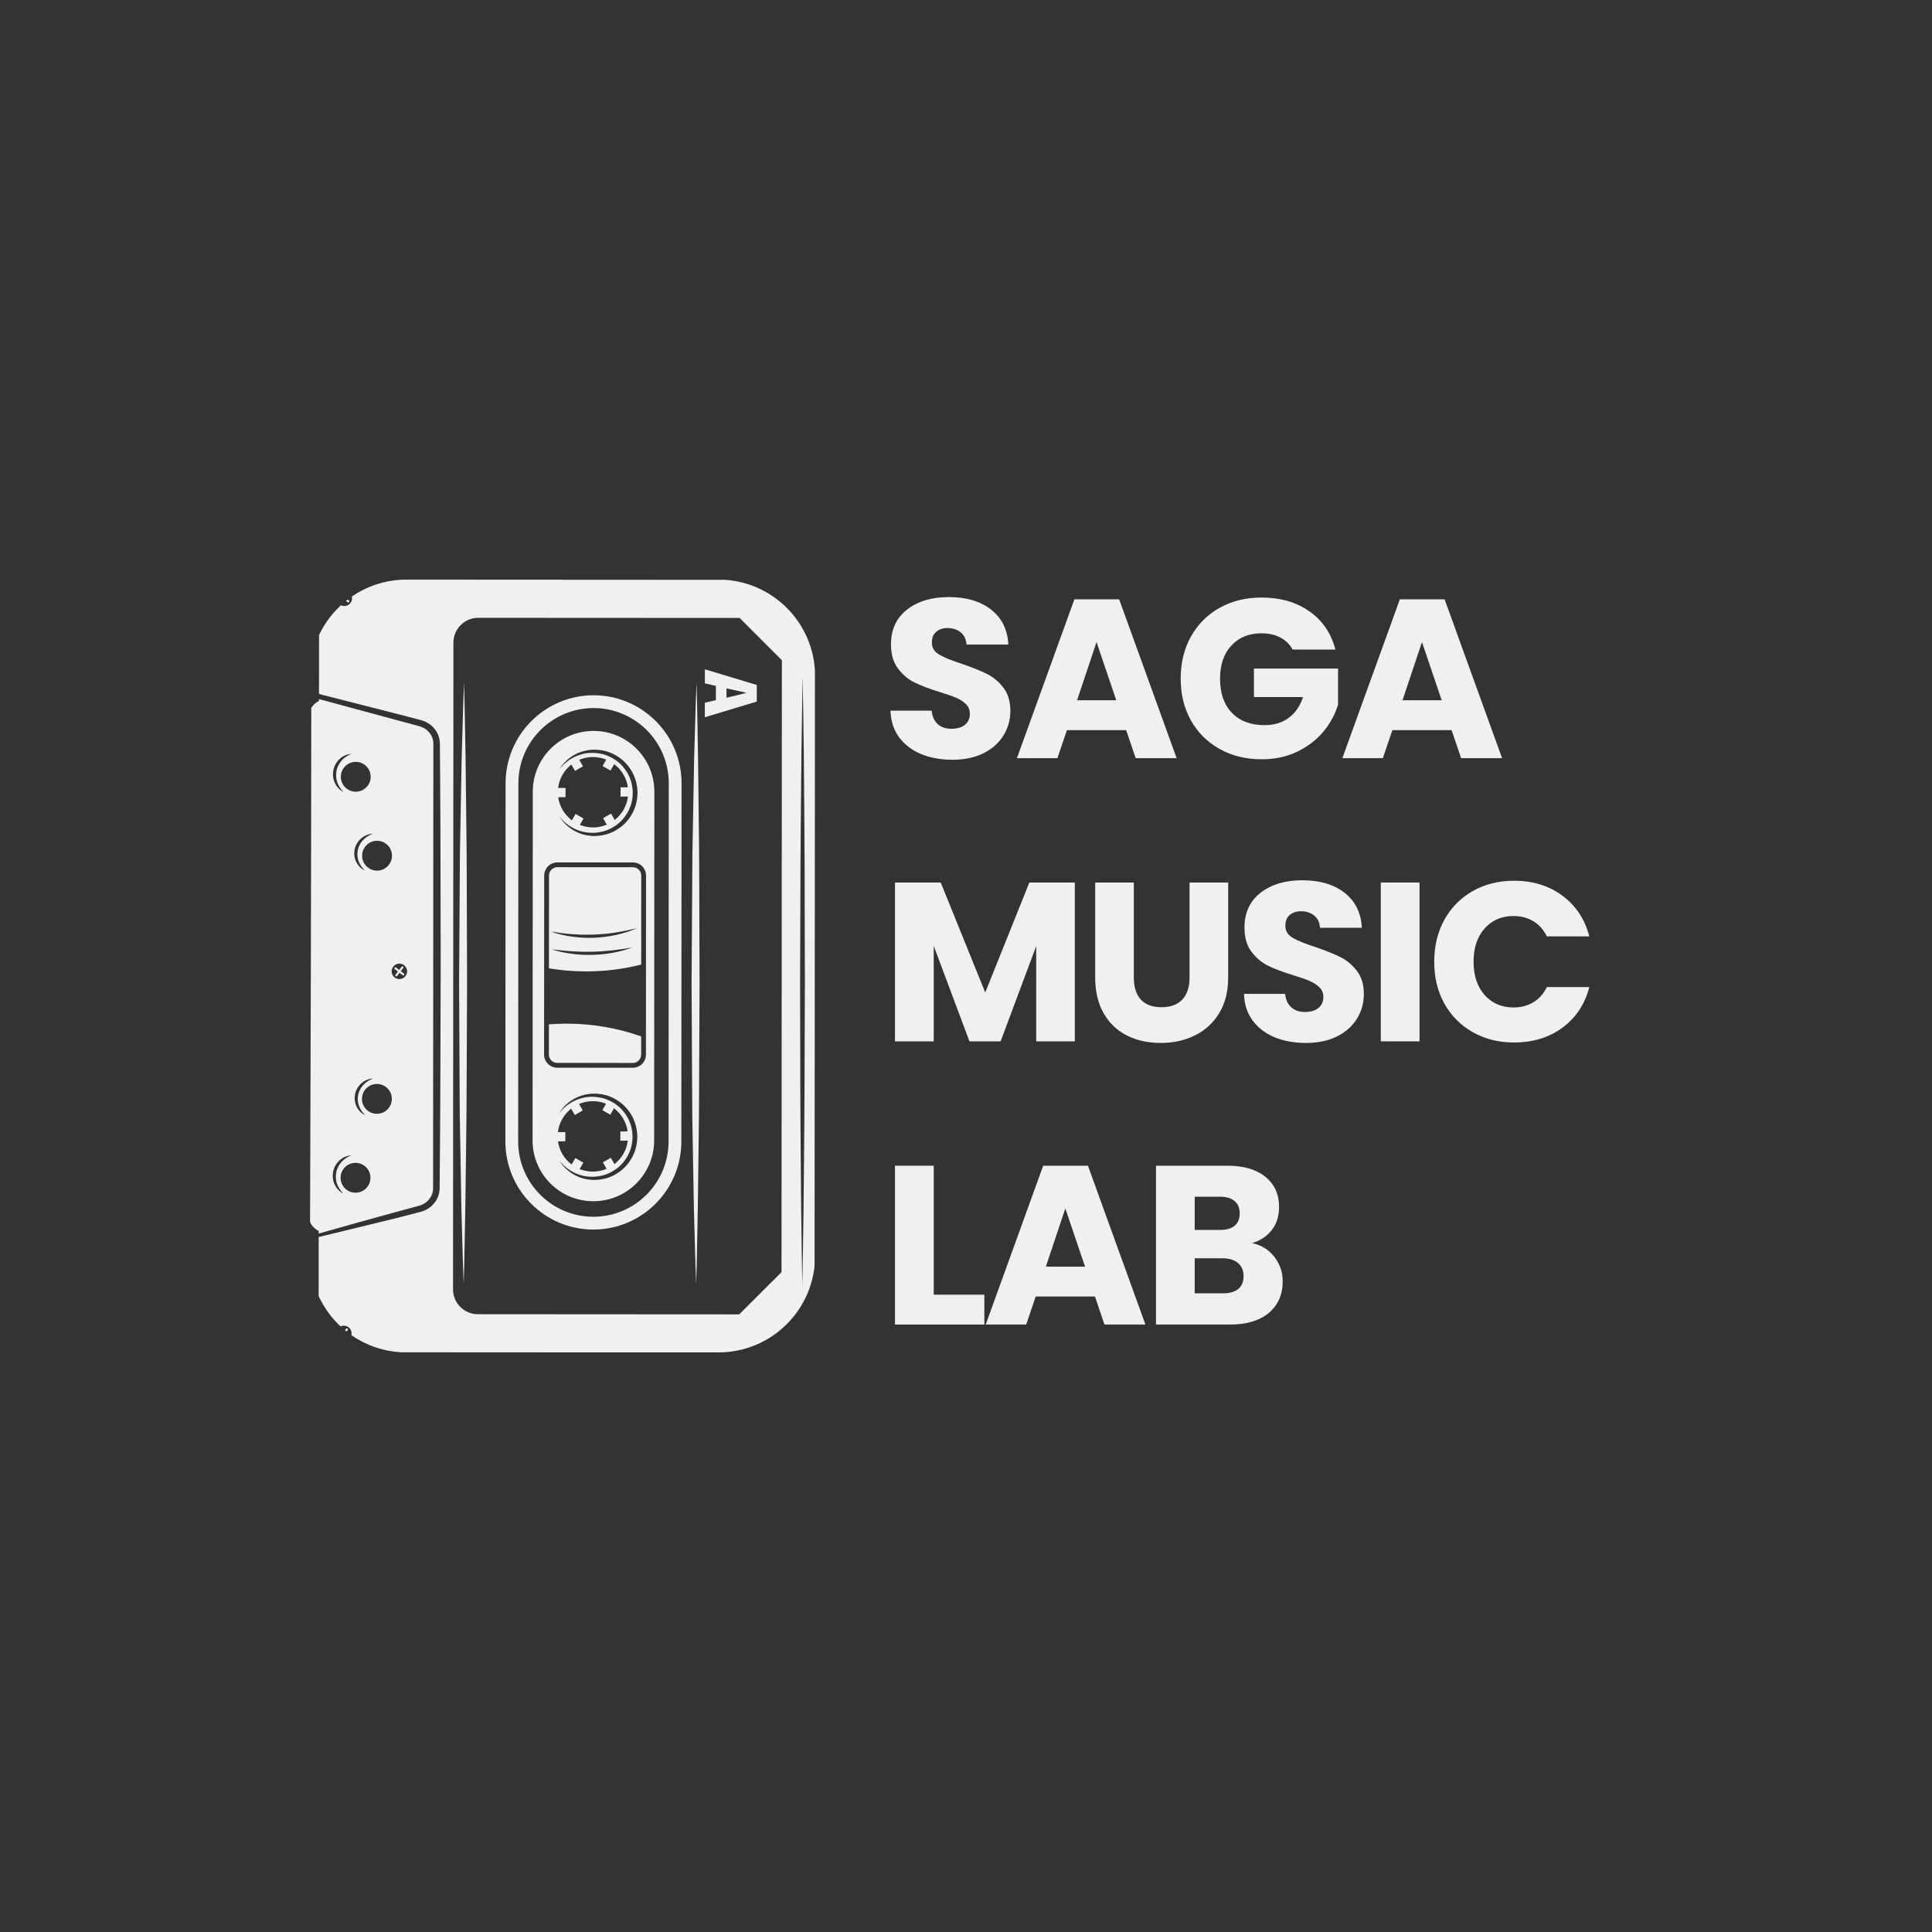 <svg xmlns="http://www.w3.org/2000/svg" xmlns:xlink="http://www.w3.org/1999/xlink" width="500" viewBox="0 0 375 375" height="500" preserveAspectRatio="xMidYMid meet"><rect x="0" y="0" width="375" height="375" fill="#333333" stroke="none"/><defs><g></g><clipPath id="277871d43e"><path d="M 61.445 112.5 L 158.188 112.5 L 158.188 262.5 L 61.445 262.5 Z M 61.445 112.5 " clip-rule="nonzero"></path></clipPath><clipPath id="758b022a71"><path d="M 139.461 112.5 L 78.898 112.5 C 68.543 112.5 60.148 120.895 60.148 131.25 L 60.148 243.75 C 60.148 254.105 68.543 262.5 78.898 262.5 L 139.461 262.5 C 149.816 262.5 158.211 254.105 158.211 243.75 L 158.211 131.25 C 158.211 120.895 149.816 112.5 139.461 112.5 Z M 139.461 112.5 " clip-rule="nonzero"></path></clipPath><clipPath id="809e53fa94"><path d="M 60.184 135.414 L 84.359 135.414 L 84.359 239.793 L 60.184 239.793 Z M 60.184 135.414 " clip-rule="nonzero"></path></clipPath><clipPath id="0721e92171"><path d="M 139.461 112.5 L 78.898 112.5 C 68.543 112.5 60.148 120.895 60.148 131.25 L 60.148 243.75 C 60.148 254.105 68.543 262.5 78.898 262.5 L 139.461 262.5 C 149.816 262.5 158.211 254.105 158.211 243.75 L 158.211 131.25 C 158.211 120.895 149.816 112.5 139.461 112.5 Z M 139.461 112.5 " clip-rule="nonzero"></path></clipPath><clipPath id="8a22eae57c"><path d="M 103 141 L 128 141 L 128 234 L 103 234 Z M 103 141 " clip-rule="nonzero"></path></clipPath><clipPath id="8beb876ebc"><path d="M 139.461 112.5 L 78.898 112.5 C 68.543 112.5 60.148 120.895 60.148 131.25 L 60.148 243.75 C 60.148 254.105 68.543 262.5 78.898 262.5 L 139.461 262.5 C 149.816 262.5 158.211 254.105 158.211 243.75 L 158.211 131.25 C 158.211 120.895 149.816 112.5 139.461 112.5 Z M 139.461 112.5 " clip-rule="nonzero"></path></clipPath><clipPath id="0bb8a28082"><path d="M 106 168 L 125 168 L 125 189 L 106 189 Z M 106 168 " clip-rule="nonzero"></path></clipPath><clipPath id="c1b2bf7754"><path d="M 139.461 112.5 L 78.898 112.5 C 68.543 112.5 60.148 120.895 60.148 131.25 L 60.148 243.75 C 60.148 254.105 68.543 262.5 78.898 262.5 L 139.461 262.5 C 149.816 262.5 158.211 254.105 158.211 243.75 L 158.211 131.25 C 158.211 120.895 149.816 112.5 139.461 112.5 Z M 139.461 112.5 " clip-rule="nonzero"></path></clipPath><clipPath id="42299b304f"><path d="M 106 198 L 125 198 L 125 207 L 106 207 Z M 106 198 " clip-rule="nonzero"></path></clipPath><clipPath id="0e8b8b4fd7"><path d="M 139.461 112.5 L 78.898 112.5 C 68.543 112.5 60.148 120.895 60.148 131.25 L 60.148 243.75 C 60.148 254.105 68.543 262.5 78.898 262.5 L 139.461 262.5 C 149.816 262.5 158.211 254.105 158.211 243.75 L 158.211 131.25 C 158.211 120.895 149.816 112.5 139.461 112.5 Z M 139.461 112.5 " clip-rule="nonzero"></path></clipPath><clipPath id="7036590a53"><path d="M 76 187 L 79 187 L 79 190 L 76 190 Z M 76 187 " clip-rule="nonzero"></path></clipPath><clipPath id="e574f18889"><path d="M 139.461 112.5 L 78.898 112.5 C 68.543 112.5 60.148 120.895 60.148 131.25 L 60.148 243.75 C 60.148 254.105 68.543 262.5 78.898 262.5 L 139.461 262.5 C 149.816 262.5 158.211 254.105 158.211 243.75 L 158.211 131.25 C 158.211 120.895 149.816 112.5 139.461 112.5 Z M 139.461 112.5 " clip-rule="nonzero"></path></clipPath><clipPath id="32c0b561aa"><path d="M 152 115 L 155 115 L 155 118 L 152 118 Z M 152 115 " clip-rule="nonzero"></path></clipPath><clipPath id="b0879a5580"><path d="M 139.461 112.5 L 78.898 112.5 C 68.543 112.5 60.148 120.895 60.148 131.25 L 60.148 243.75 C 60.148 254.105 68.543 262.5 78.898 262.5 L 139.461 262.5 C 149.816 262.5 158.211 254.105 158.211 243.75 L 158.211 131.25 C 158.211 120.895 149.816 112.5 139.461 112.5 Z M 139.461 112.5 " clip-rule="nonzero"></path></clipPath><clipPath id="f0e5345811"><path d="M 152 257 L 155 257 L 155 260 L 152 260 Z M 152 257 " clip-rule="nonzero"></path></clipPath><clipPath id="80f9619d77"><path d="M 139.461 112.5 L 78.898 112.5 C 68.543 112.5 60.148 120.895 60.148 131.25 L 60.148 243.75 C 60.148 254.105 68.543 262.5 78.898 262.5 L 139.461 262.5 C 149.816 262.5 158.211 254.105 158.211 243.75 L 158.211 131.25 C 158.211 120.895 149.816 112.5 139.461 112.5 Z M 139.461 112.5 " clip-rule="nonzero"></path></clipPath><clipPath id="4eddd19a0c"><path d="M 65 115 L 68 115 L 68 118 L 65 118 Z M 65 115 " clip-rule="nonzero"></path></clipPath><clipPath id="3716930f73"><path d="M 139.461 112.5 L 78.898 112.5 C 68.543 112.5 60.148 120.895 60.148 131.25 L 60.148 243.75 C 60.148 254.105 68.543 262.5 78.898 262.5 L 139.461 262.5 C 149.816 262.5 158.211 254.105 158.211 243.75 L 158.211 131.25 C 158.211 120.895 149.816 112.5 139.461 112.5 Z M 139.461 112.5 " clip-rule="nonzero"></path></clipPath><clipPath id="1218ae39ee"><path d="M 65 257 L 68 257 L 68 260 L 65 260 Z M 65 257 " clip-rule="nonzero"></path></clipPath><clipPath id="c4a4e64f35"><path d="M 139.461 112.5 L 78.898 112.5 C 68.543 112.5 60.148 120.895 60.148 131.25 L 60.148 243.75 C 60.148 254.105 68.543 262.5 78.898 262.5 L 139.461 262.5 C 149.816 262.5 158.211 254.105 158.211 243.75 L 158.211 131.25 C 158.211 120.895 149.816 112.5 139.461 112.5 Z M 139.461 112.5 " clip-rule="nonzero"></path></clipPath><clipPath id="bb34ce7d3c"><path d="M 98 134 L 133 134 L 133 239 L 98 239 Z M 98 134 " clip-rule="nonzero"></path></clipPath><clipPath id="11fcc5959c"><path d="M 139.461 112.5 L 78.898 112.5 C 68.543 112.5 60.148 120.895 60.148 131.25 L 60.148 243.75 C 60.148 254.105 68.543 262.5 78.898 262.5 L 139.461 262.5 C 149.816 262.5 158.211 254.105 158.211 243.75 L 158.211 131.25 C 158.211 120.895 149.816 112.5 139.461 112.5 Z M 139.461 112.5 " clip-rule="nonzero"></path></clipPath><clipPath id="315327d4fc"><path d="M 136 129 L 147 129 L 147 140 L 136 140 Z M 136 129 " clip-rule="nonzero"></path></clipPath><clipPath id="e66fb609b9"><path d="M 139.461 112.5 L 78.898 112.5 C 68.543 112.5 60.148 120.895 60.148 131.25 L 60.148 243.75 C 60.148 254.105 68.543 262.5 78.898 262.5 L 139.461 262.5 C 149.816 262.5 158.211 254.105 158.211 243.75 L 158.211 131.25 C 158.211 120.895 149.816 112.5 139.461 112.5 Z M 139.461 112.5 " clip-rule="nonzero"></path></clipPath><clipPath id="ced61d33c5"><path d="M 89 132 L 91 132 L 91 250 L 89 250 Z M 89 132 " clip-rule="nonzero"></path></clipPath><clipPath id="aab9ea7d7f"><path d="M 139.461 112.5 L 78.898 112.5 C 68.543 112.5 60.148 120.895 60.148 131.25 L 60.148 243.75 C 60.148 254.105 68.543 262.5 78.898 262.5 L 139.461 262.5 C 149.816 262.5 158.211 254.105 158.211 243.75 L 158.211 131.25 C 158.211 120.895 149.816 112.5 139.461 112.5 Z M 139.461 112.5 " clip-rule="nonzero"></path></clipPath><clipPath id="1a233ec327"><path d="M 134 132 L 136 132 L 136 250 L 134 250 Z M 134 132 " clip-rule="nonzero"></path></clipPath><clipPath id="799eb7030a"><path d="M 139.461 112.5 L 78.898 112.5 C 68.543 112.5 60.148 120.895 60.148 131.25 L 60.148 243.75 C 60.148 254.105 68.543 262.5 78.898 262.5 L 139.461 262.5 C 149.816 262.5 158.211 254.105 158.211 243.75 L 158.211 131.25 C 158.211 120.895 149.816 112.5 139.461 112.5 Z M 139.461 112.5 " clip-rule="nonzero"></path></clipPath></defs><g clip-path="url(#277871d43e)"><g clip-path="url(#758b022a71)"><path fill="#f0f0f1" d="M 151.84 258.859 C 151.84 258.031 152.512 257.363 153.34 257.363 C 154.172 257.363 154.84 258.035 154.84 258.863 C 154.84 259.691 154.168 260.363 153.34 260.363 C 152.508 260.363 151.84 259.691 151.84 258.859 Z M 65.246 258.809 C 65.246 257.98 65.918 257.309 66.746 257.309 C 67.574 257.309 68.246 257.98 68.246 258.812 C 68.246 259.641 67.574 260.312 66.746 260.312 C 65.914 260.312 65.246 259.641 65.246 258.809 Z M 87.934 250.266 L 88.008 124.73 C 88.012 122.074 90.176 119.914 92.828 119.918 L 143.566 119.945 L 151.762 128.152 L 151.691 246.922 L 143.484 255.117 L 92.75 255.086 C 90.094 255.086 87.93 252.922 87.934 250.266 Z M 153.426 114.688 C 154.254 114.688 154.926 115.359 154.926 116.188 C 154.926 117.016 154.254 117.688 153.426 117.688 C 152.598 117.688 151.926 117.016 151.926 116.184 C 151.926 115.359 152.598 114.688 153.426 114.688 Z M 156.016 146.059 L 156.137 160.867 C 156.188 165.805 156.176 170.738 156.191 175.676 L 156.227 190.484 L 156.176 205.297 C 156.152 210.23 156.16 215.168 156.102 220.105 L 155.965 234.914 C 155.883 239.852 155.836 244.789 155.727 249.723 C 155.625 244.789 155.582 239.852 155.508 234.914 L 155.387 220.105 C 155.332 215.168 155.348 210.23 155.328 205.297 L 155.297 190.484 L 155.348 175.676 C 155.371 170.738 155.363 165.805 155.422 160.867 L 155.559 146.059 C 155.641 141.121 155.691 136.184 155.797 131.246 C 155.898 136.184 155.941 141.121 156.016 146.059 Z M 65.332 116.133 C 65.332 115.305 66.004 114.633 66.832 114.633 C 67.66 114.637 68.332 115.305 68.332 116.137 C 68.332 116.965 67.66 117.637 66.832 117.637 C 66 117.637 65.332 116.965 65.332 116.133 Z M 158.102 258.23 L 158.188 116.852 C 158.188 114.477 156.266 112.555 153.895 112.551 L 66.23 112.5 C 63.855 112.496 61.93 114.418 61.93 116.793 L 61.918 134.703 L 77.223 138.605 L 81.504 139.723 C 81.594 139.75 81.672 139.766 81.777 139.797 L 82.086 139.891 C 82.289 139.969 82.496 140.043 82.688 140.145 C 83.074 140.336 83.445 140.574 83.773 140.867 C 84.422 141.445 84.941 142.203 85.188 143.062 C 85.316 143.484 85.379 143.949 85.383 144.375 L 85.406 147.691 L 85.438 152.117 C 85.496 158.012 85.484 163.91 85.504 169.809 L 85.539 187.5 L 85.484 205.191 C 85.453 211.09 85.465 216.984 85.398 222.883 L 85.359 227.305 L 85.332 230.621 C 85.328 231.051 85.266 231.512 85.137 231.934 C 84.883 232.797 84.363 233.551 83.715 234.129 C 83.387 234.422 83.02 234.656 82.629 234.852 C 82.434 234.953 82.234 235.027 82.031 235.102 L 81.719 235.199 C 81.617 235.23 81.531 235.25 81.438 235.273 L 77.039 236.406 C 71.926 237.68 66.852 238.887 61.855 240.102 L 61.848 258.172 C 61.844 260.543 63.766 262.469 66.141 262.473 L 153.805 262.523 C 156.176 262.523 158.098 260.602 158.102 258.23 " fill-opacity="1" fill-rule="nonzero"></path></g></g><g clip-path="url(#809e53fa94)"><g clip-path="url(#0721e92171)"><path fill="#f0f0f1" d="M 64.953 229.914 C 64.766 229.531 64.664 229.113 64.609 228.688 C 64.559 228.262 64.59 227.832 64.664 227.406 C 64.832 226.566 65.285 225.785 65.914 225.219 C 66.539 224.648 67.352 224.301 68.164 224.258 C 67.41 224.555 66.758 224.992 66.258 225.559 C 66.012 225.848 65.797 226.152 65.633 226.488 C 65.465 226.816 65.336 227.168 65.273 227.535 C 65.121 228.254 65.164 229.02 65.398 229.734 C 65.641 230.453 66.066 231.113 66.648 231.676 C 65.914 231.324 65.309 230.684 64.953 229.914 Z M 69.008 225.707 C 70.605 225.711 71.906 227.008 71.902 228.609 C 71.902 230.207 70.605 231.504 69.004 231.504 C 67.402 231.504 66.105 230.203 66.109 228.605 C 66.109 227.004 67.406 225.707 69.008 225.707 Z M 69.207 214.781 C 69.02 214.414 68.918 214 68.859 213.586 C 68.812 213.168 68.844 212.746 68.926 212.332 C 69.102 211.508 69.57 210.754 70.199 210.223 C 70.824 209.68 71.629 209.371 72.414 209.34 C 71.68 209.629 71.031 210.031 70.531 210.574 C 70.039 211.113 69.672 211.762 69.531 212.465 C 69.371 213.164 69.414 213.906 69.656 214.598 C 69.895 215.289 70.328 215.922 70.898 216.465 C 70.18 216.137 69.566 215.531 69.207 214.781 Z M 76.016 188.539 C 76.016 187.711 76.688 187.039 77.516 187.039 C 78.348 187.039 79.02 187.711 79.02 188.539 C 79.016 189.371 78.344 190.039 77.516 190.039 C 76.688 190.039 76.016 189.367 76.016 188.539 Z M 73.18 168.992 C 71.578 168.992 70.285 167.695 70.285 166.094 C 70.285 164.492 71.582 163.195 73.184 163.199 C 74.785 163.199 76.082 164.496 76.082 166.098 C 76.082 167.695 74.781 168.992 73.18 168.992 Z M 69.133 167.273 C 68.945 166.906 68.84 166.496 68.785 166.078 C 68.734 165.66 68.766 165.238 68.848 164.828 C 69.027 164 69.492 163.25 70.125 162.715 C 70.75 162.176 71.551 161.867 72.34 161.832 C 71.605 162.121 70.957 162.527 70.457 163.07 C 69.965 163.609 69.598 164.254 69.457 164.957 C 69.297 165.656 69.344 166.398 69.578 167.09 C 69.816 167.781 70.25 168.418 70.824 168.961 C 70.105 168.629 69.492 168.023 69.133 167.273 Z M 69.051 153.672 C 67.449 153.672 66.152 152.375 66.152 150.773 C 66.156 149.172 67.453 147.875 69.055 147.879 C 70.656 147.879 71.953 149.176 71.949 150.777 C 71.949 152.375 70.652 153.672 69.051 153.672 Z M 65 151.977 C 64.812 151.598 64.711 151.176 64.656 150.754 C 64.605 150.328 64.633 149.895 64.711 149.473 C 64.879 148.629 65.332 147.848 65.961 147.281 C 66.586 146.711 67.402 146.367 68.207 146.324 C 67.457 146.621 66.801 147.055 66.305 147.625 C 66.062 147.91 65.844 148.219 65.68 148.551 C 65.512 148.883 65.383 149.234 65.32 149.598 C 65.168 150.32 65.215 151.086 65.449 151.801 C 65.684 152.516 66.113 153.176 66.691 153.742 C 65.965 153.387 65.352 152.75 65 151.977 Z M 73.156 210.395 C 74.758 210.395 76.055 211.691 76.055 213.293 C 76.051 214.895 74.754 216.191 73.152 216.188 C 71.551 216.188 70.254 214.891 70.258 213.289 C 70.258 211.688 71.555 210.391 73.156 210.395 Z M 76.938 235.227 L 81.129 234.09 C 81.312 234.047 81.469 233.992 81.625 233.945 C 81.777 233.887 81.934 233.828 82.074 233.75 C 82.371 233.602 82.645 233.422 82.891 233.203 C 83.371 232.766 83.754 232.203 83.93 231.582 C 84.02 231.27 84.062 230.953 84.062 230.621 L 84.062 229.516 L 84.066 227.305 L 84.066 222.883 L 84.09 187.5 L 84.109 152.117 L 84.113 147.691 L 84.113 145.48 L 84.117 144.375 C 84.113 144.043 84.074 143.727 83.984 143.414 C 83.809 142.793 83.43 142.23 82.945 141.789 C 82.703 141.57 82.426 141.391 82.137 141.242 C 81.988 141.164 81.836 141.105 81.68 141.047 C 81.527 141 81.371 140.949 81.184 140.902 L 76.914 139.75 L 62.48 135.848 L 61.918 135.695 L 61.918 136.051 C 61.293 136.344 60.77 136.824 60.418 137.426 C 60.398 170.68 60.301 203.895 60.184 237.195 C 60.516 237.961 61.117 238.57 61.855 238.918 L 61.855 239.434 C 62.145 239.352 62.434 239.27 62.727 239.188 C 67.48 237.844 72.199 236.512 76.938 235.227 " fill-opacity="1" fill-rule="nonzero"></path></g></g><g clip-path="url(#8a22eae57c)"><g clip-path="url(#8beb876ebc)"><path fill="#f0f0f1" d="M 117.648 145.816 C 119.367 146.301 120.934 147.355 122.02 148.793 C 123.129 150.219 123.715 152.027 123.746 153.828 C 123.738 154.73 123.602 155.633 123.332 156.492 C 123.051 157.352 122.629 158.16 122.094 158.887 C 121.953 159.062 121.832 159.25 121.672 159.414 L 121.215 159.906 L 120.707 160.355 C 120.543 160.504 120.352 160.625 120.172 160.758 C 119.438 161.273 118.625 161.68 117.766 161.93 C 116.906 162.172 116.016 162.285 115.129 162.266 C 114.246 162.227 113.363 162.066 112.543 161.75 C 111 161.176 109.672 160.109 108.773 158.781 C 108.711 158.688 108.645 158.598 108.586 158.504 C 109.652 159.844 111.094 160.852 112.691 161.316 C 113.484 161.566 114.312 161.668 115.137 161.656 C 115.957 161.625 116.773 161.496 117.547 161.238 C 118.32 160.969 119.039 160.578 119.695 160.098 C 119.852 159.969 120.023 159.859 120.168 159.719 L 120.613 159.305 L 121.016 158.852 C 121.152 158.703 121.258 158.527 121.383 158.367 C 121.844 157.707 122.223 156.984 122.465 156.215 C 122.699 155.445 122.812 154.641 122.816 153.832 C 122.801 152.227 122.289 150.617 121.316 149.324 C 120.836 148.676 120.27 148.078 119.605 147.613 C 118.941 147.145 118.211 146.77 117.438 146.508 C 115.887 146.023 114.164 145.98 112.582 146.5 C 110.988 146.988 109.566 148.02 108.52 149.371 C 109.078 148.438 109.848 147.617 110.75 146.977 C 111.27 146.609 111.832 146.305 112.43 146.07 C 113.246 145.746 114.121 145.566 115.008 145.52 C 115.891 145.492 116.789 145.57 117.648 145.816 Z M 108.168 167.391 L 108.387 167.391 L 122.645 167.398 L 122.863 167.402 C 123.043 167.402 123.223 167.422 123.395 167.457 C 124.535 167.703 125.398 168.723 125.395 169.938 L 125.375 204.715 C 125.375 205.508 125.012 206.211 124.441 206.676 C 124.23 206.848 123.992 206.984 123.734 207.082 C 123.523 207.164 123.305 207.215 123.074 207.238 C 122.996 207.246 122.918 207.25 122.84 207.25 L 108.141 207.242 C 108.062 207.242 107.984 207.234 107.906 207.23 C 107.676 207.207 107.457 207.152 107.246 207.074 C 106.988 206.977 106.75 206.84 106.539 206.664 C 105.969 206.199 105.605 205.496 105.605 204.703 L 105.629 169.926 C 105.629 168.711 106.492 167.691 107.637 167.449 C 107.805 167.414 107.984 167.391 108.168 167.391 Z M 117.609 212.574 C 119.328 213.059 120.895 214.113 121.98 215.551 C 123.09 216.977 123.672 218.781 123.707 220.586 C 123.699 221.488 123.562 222.387 123.293 223.25 C 123.012 224.109 122.59 224.918 122.055 225.645 C 121.914 225.82 121.793 226.012 121.633 226.172 L 121.172 226.664 L 120.668 227.109 C 120.504 227.262 120.309 227.379 120.133 227.516 C 119.398 228.031 118.586 228.434 117.727 228.688 C 116.867 228.934 115.977 229.047 115.09 229.023 C 114.203 228.98 113.324 228.824 112.504 228.508 C 111.055 227.969 109.793 226.996 108.895 225.777 C 108.773 225.613 108.656 225.438 108.547 225.266 C 109.613 226.598 111.051 227.609 112.648 228.074 C 113.441 228.324 114.273 228.426 115.094 228.414 C 115.918 228.383 116.734 228.254 117.508 227.996 C 118.281 227.727 119 227.332 119.652 226.855 C 119.812 226.727 119.98 226.617 120.129 226.477 L 120.574 226.062 L 120.977 225.609 C 121.113 225.461 121.219 225.285 121.344 225.125 C 121.805 224.465 122.184 223.742 122.426 222.973 C 122.66 222.199 122.773 221.398 122.773 220.594 C 122.762 218.984 122.25 217.371 121.273 216.078 C 120.797 215.43 120.23 214.836 119.566 214.371 C 118.902 213.902 118.172 213.531 117.398 213.266 C 115.844 212.781 114.121 212.738 112.543 213.258 C 110.949 213.746 109.527 214.777 108.48 216.129 C 108.91 215.406 109.473 214.75 110.125 214.191 C 110.793 213.617 111.559 213.152 112.387 212.828 C 113.207 212.504 114.082 212.324 114.965 212.277 C 115.852 212.246 116.746 212.332 117.609 212.574 Z M 108.309 221.566 C 108.301 221.523 109.73 221.523 109.73 221.523 L 109.73 219.742 L 108.289 219.742 C 108.508 217.949 109.434 216.309 110.859 215.191 L 111.574 216.426 L 113.117 215.535 L 112.398 214.289 C 112.945 214.059 113.504 213.895 114.082 213.812 C 115.285 213.637 116.508 213.785 117.629 214.238 L 116.914 215.477 L 118.457 216.367 L 119.176 215.121 C 120.621 216.215 121.562 217.793 121.824 219.578 C 121.832 219.625 120.406 219.625 120.406 219.625 L 120.406 221.406 L 121.848 221.406 C 121.629 223.195 120.699 224.836 119.273 225.957 L 118.559 224.723 L 117.016 225.609 L 117.734 226.859 C 117.191 227.09 116.633 227.25 116.051 227.332 C 114.848 227.508 113.625 227.355 112.508 226.906 L 113.223 225.668 L 111.68 224.777 L 110.957 226.027 C 109.512 224.934 108.57 223.355 108.309 221.566 Z M 109.77 154.727 L 109.77 152.941 L 108.328 152.941 C 108.547 151.152 109.477 149.508 110.902 148.391 L 111.613 149.629 L 113.16 148.738 L 112.438 147.484 C 112.984 147.258 113.543 147.094 114.121 147.012 C 115.328 146.84 116.551 146.988 117.668 147.445 L 116.953 148.68 L 118.496 149.57 L 119.215 148.324 C 120.664 149.414 121.602 150.992 121.867 152.781 C 121.871 152.824 120.449 152.824 120.449 152.824 L 120.445 154.609 L 121.887 154.609 C 121.668 156.395 120.738 158.039 119.312 159.156 L 118.602 157.922 L 117.059 158.812 L 117.777 160.062 C 117.23 160.289 116.672 160.449 116.094 160.535 C 114.891 160.707 113.664 160.559 112.547 160.105 L 113.262 158.871 L 111.719 157.98 L 111 159.227 C 109.551 158.133 108.613 156.551 108.348 154.77 C 108.344 154.727 109.77 154.727 109.77 154.727 Z M 103.414 153.664 L 103.371 221.352 C 103.371 224.609 104.688 227.559 106.824 229.699 C 108.953 231.832 111.902 233.156 115.164 233.156 C 121.68 233.164 126.965 227.883 126.969 221.367 L 127.012 153.676 C 127.012 150.418 125.695 147.469 123.559 145.332 C 121.43 143.195 118.48 141.871 115.219 141.871 C 108.699 141.867 103.418 147.148 103.414 153.664 " fill-opacity="1" fill-rule="nonzero"></path></g></g><g clip-path="url(#0bb8a28082)"><g clip-path="url(#c1b2bf7754)"><path fill="#f0f0f1" d="M 119.492 181 C 120.883 180.785 122.262 180.488 123.641 180.148 C 122.344 180.734 120.977 181.164 119.582 181.473 C 118.184 181.785 116.758 181.957 115.324 182.02 C 113.895 182.07 112.457 182.008 111.039 181.805 C 109.625 181.609 108.227 181.285 106.887 180.805 C 108.289 181.035 109.688 181.223 111.094 181.324 C 112.492 181.426 113.898 181.457 115.301 181.398 C 116.703 181.348 118.102 181.211 119.492 181 Z M 118.824 184.469 C 120.125 184.324 121.422 184.125 122.727 183.898 C 121.488 184.371 120.199 184.707 118.891 184.945 C 117.582 185.184 116.254 185.309 114.926 185.344 C 113.594 185.367 112.262 185.305 110.941 185.125 C 109.625 184.949 108.32 184.672 107.062 184.258 C 108.379 184.418 109.684 184.562 110.992 184.645 C 112.297 184.723 113.605 184.758 114.91 184.723 C 116.219 184.703 117.523 184.605 118.824 184.469 Z M 106.559 169.93 L 106.551 187.32 L 106.551 187.949 C 107.629 188.133 108.723 188.273 109.82 188.371 C 109.867 188.375 109.918 188.383 109.965 188.387 C 109.996 188.391 110.031 188.391 110.062 188.395 C 111.285 188.496 112.516 188.551 113.742 188.551 C 117.367 188.551 120.973 188.102 124.457 187.223 L 124.457 186.582 L 124.465 169.938 C 124.465 169.367 124.164 168.867 123.711 168.582 C 123.465 168.426 123.176 168.332 122.863 168.332 L 108.164 168.324 C 107.852 168.324 107.562 168.418 107.312 168.574 C 106.863 168.859 106.559 169.355 106.559 169.93 " fill-opacity="1" fill-rule="nonzero"></path></g></g><g clip-path="url(#42299b304f)"><g clip-path="url(#0e8b8b4fd7)"><path fill="#f0f0f1" d="M 106.543 199.449 L 106.539 204.703 C 106.539 204.898 106.578 205.086 106.645 205.258 C 106.871 205.871 107.453 206.309 108.141 206.309 L 122.84 206.316 C 123.527 206.316 124.113 205.879 124.34 205.27 C 124.402 205.098 124.445 204.91 124.445 204.715 L 124.445 201.164 C 119.824 199.527 114.969 198.695 110.008 198.691 C 109.523 198.691 109.039 198.703 108.555 198.719 C 108.41 198.723 108.262 198.727 108.121 198.73 C 107.582 198.754 107.059 198.789 106.543 198.828 L 106.543 199.449 " fill-opacity="1" fill-rule="nonzero"></path></g></g><g clip-path="url(#7036590a53)"><g clip-path="url(#e574f18889)"><path fill="#f0f0f1" d="M 77.555 188.816 L 78.176 189.289 C 78.262 189.355 78.383 189.34 78.449 189.254 C 78.516 189.168 78.5 189.047 78.41 188.977 L 77.793 188.504 L 78.266 187.883 C 78.332 187.797 78.316 187.672 78.23 187.609 C 78.145 187.543 78.023 187.559 77.957 187.645 L 77.48 188.266 L 76.859 187.789 C 76.773 187.727 76.648 187.742 76.586 187.828 C 76.52 187.91 76.535 188.035 76.621 188.102 L 77.242 188.578 L 76.766 189.199 C 76.703 189.285 76.719 189.406 76.805 189.473 C 76.891 189.539 77.012 189.52 77.078 189.438 L 77.555 188.816 " fill-opacity="1" fill-rule="nonzero"></path></g></g><g clip-path="url(#32c0b561aa)"><g clip-path="url(#b0879a5580)"><path fill="#f0f0f1" d="M 152.676 116.848 C 152.609 116.93 152.625 117.055 152.711 117.121 C 152.797 117.188 152.922 117.172 152.988 117.082 L 153.461 116.461 L 154.086 116.938 C 154.172 117.004 154.293 116.988 154.359 116.902 C 154.426 116.816 154.406 116.691 154.32 116.629 L 153.699 116.152 L 154.176 115.527 C 154.242 115.445 154.223 115.32 154.141 115.254 C 154.051 115.188 153.93 115.203 153.863 115.289 L 153.387 115.914 L 152.77 115.438 C 152.684 115.371 152.559 115.387 152.492 115.473 C 152.426 115.562 152.445 115.684 152.527 115.746 L 153.152 116.223 L 152.676 116.848 " fill-opacity="1" fill-rule="nonzero"></path></g></g><g clip-path="url(#f0e5345811)"><g clip-path="url(#80f9619d77)"><path fill="#f0f0f1" d="M 153.375 259.137 L 154 259.609 C 154.086 259.676 154.207 259.66 154.273 259.574 C 154.34 259.488 154.32 259.367 154.234 259.301 L 153.613 258.824 L 154.09 258.203 C 154.156 258.117 154.141 257.996 154.051 257.93 C 153.969 257.863 153.844 257.879 153.777 257.965 L 153.305 258.59 L 152.684 258.109 C 152.598 258.047 152.473 258.062 152.406 258.148 C 152.344 258.234 152.359 258.359 152.445 258.422 L 153.066 258.898 L 152.59 259.52 C 152.523 259.605 152.543 259.727 152.625 259.793 C 152.711 259.859 152.836 259.844 152.902 259.758 L 153.375 259.137 " fill-opacity="1" fill-rule="nonzero"></path></g></g><g clip-path="url(#4eddd19a0c)"><g clip-path="url(#3716930f73)"><path fill="#f0f0f1" d="M 66.867 116.41 L 67.488 116.887 C 67.574 116.953 67.699 116.934 67.762 116.852 C 67.832 116.762 67.812 116.641 67.727 116.574 L 67.105 116.102 L 67.582 115.477 C 67.648 115.391 67.629 115.27 67.543 115.203 C 67.457 115.137 67.336 115.152 67.27 115.238 L 66.793 115.859 L 66.176 115.387 C 66.086 115.32 65.965 115.336 65.898 115.422 C 65.832 115.508 65.852 115.629 65.934 115.695 L 66.559 116.172 L 66.082 116.793 C 66.016 116.879 66.031 117.004 66.117 117.07 C 66.203 117.133 66.328 117.117 66.395 117.031 L 66.867 116.41 " fill-opacity="1" fill-rule="nonzero"></path></g></g><g clip-path="url(#1218ae39ee)"><g clip-path="url(#c4a4e64f35)"><path fill="#f0f0f1" d="M 66.781 259.082 L 67.402 259.559 C 67.492 259.625 67.613 259.609 67.676 259.523 C 67.742 259.438 67.727 259.316 67.641 259.25 L 67.02 258.773 L 67.496 258.152 C 67.562 258.066 67.543 257.941 67.457 257.875 C 67.375 257.812 67.25 257.828 67.184 257.914 L 66.711 258.535 L 66.09 258.062 C 66 257.996 65.879 258.012 65.812 258.098 C 65.75 258.184 65.766 258.305 65.852 258.371 L 66.473 258.848 L 65.996 259.469 C 65.93 259.555 65.945 259.676 66.031 259.742 C 66.117 259.809 66.242 259.793 66.309 259.707 L 66.781 259.082 " fill-opacity="1" fill-rule="nonzero"></path></g></g><g clip-path="url(#bb34ce7d3c)"><g clip-path="url(#11fcc5959c)"><path fill="#f0f0f1" d="M 115.223 137.434 C 123.27 137.438 129.812 143.988 129.805 152.035 L 129.766 221.59 C 129.762 229.633 123.207 236.176 115.16 236.172 C 107.117 236.168 100.574 229.617 100.578 221.57 L 100.617 152.02 C 100.625 143.973 107.172 137.43 115.223 137.434 Z M 98.133 152.016 L 98.094 221.57 C 98.09 230.984 105.742 238.652 115.16 238.656 C 124.578 238.66 132.242 231.008 132.25 221.59 L 132.289 152.039 C 132.297 142.621 124.637 134.953 115.223 134.949 C 105.809 134.945 98.141 142.602 98.133 152.016 " fill-opacity="1" fill-rule="nonzero"></path></g></g><g clip-path="url(#315327d4fc)"><g clip-path="url(#e66fb609b9)"><path fill="#f0f0f1" d="M 141.715 133.773 C 142.676 133.992 143.883 134.254 144.906 134.473 C 143.883 134.754 142.672 135.047 141.711 135.262 L 141.012 135.422 L 141.016 133.613 Z M 138.953 133.133 L 138.949 135.898 L 136.812 136.391 L 136.809 139.215 L 146.891 136.18 L 146.891 132.953 L 136.816 129.91 L 136.812 132.637 L 138.953 133.133 " fill-opacity="1" fill-rule="nonzero"></path></g></g><g clip-path="url(#ced61d33c5)"><g clip-path="url(#aab9ea7d7f)"><path fill="#f0f0f1" d="M 90.172 241.91 L 90.316 234.613 L 90.5 220.02 L 90.543 216.371 L 90.562 212.723 L 90.598 205.426 L 90.66 190.828 L 90.613 176.234 C 90.586 171.371 90.605 166.504 90.531 161.641 L 90.367 147.047 L 90.234 139.75 L 90.164 136.098 L 90.074 132.449 L 89.934 136.098 L 89.824 139.75 L 89.613 147.047 L 89.344 161.641 L 89.277 165.289 L 89.246 168.938 L 89.203 176.234 L 89.109 190.828 L 89.184 205.426 L 89.219 212.723 L 89.242 216.371 L 89.555 234.613 L 89.762 241.91 L 89.867 245.559 L 90.004 249.207 L 90.098 245.562 L 90.172 241.91 " fill-opacity="1" fill-rule="nonzero"></path></g></g><g clip-path="url(#1a233ec327)"><g clip-path="url(#799eb7030a)"><path fill="#f0f0f1" d="M 135.301 241.938 L 135.441 234.641 L 135.625 220.047 L 135.668 216.398 L 135.688 212.75 L 135.785 190.859 L 135.738 176.262 C 135.711 171.398 135.73 166.531 135.656 161.668 L 135.492 147.074 L 135.359 139.777 L 135.293 136.125 L 135.199 132.477 L 135.055 136.125 L 134.949 139.773 L 134.734 147.07 L 134.469 161.668 L 134.402 165.316 L 134.375 168.965 L 134.234 190.855 L 134.348 212.746 L 134.367 216.398 L 134.43 220.047 L 134.684 234.641 L 134.887 241.938 L 134.992 245.586 L 135.129 249.238 L 135.227 245.586 L 135.301 241.938 " fill-opacity="1" fill-rule="nonzero"></path></g></g><g fill="#f0f0f1" fill-opacity="1"><g transform="translate(171, 147.157)"><g><path d="M 13.875 0.312 C 11.625 0.312 9.602 -0.051 7.812 -0.781 C 6.031 -1.52 4.602 -2.602 3.531 -4.031 C 2.469 -5.469 1.906 -7.195 1.844 -9.219 L 9.828 -9.219 C 9.953 -8.082 10.348 -7.211 11.016 -6.609 C 11.691 -6.004 12.57 -5.703 13.656 -5.703 C 14.77 -5.703 15.645 -5.957 16.281 -6.469 C 16.926 -6.988 17.25 -7.703 17.25 -8.609 C 17.25 -9.367 16.992 -9.992 16.484 -10.484 C 15.973 -10.984 15.344 -11.395 14.594 -11.719 C 13.852 -12.039 12.797 -12.41 11.422 -12.828 C 9.43 -13.441 7.805 -14.055 6.547 -14.672 C 5.285 -15.285 4.203 -16.191 3.297 -17.391 C 2.391 -18.586 1.938 -20.148 1.938 -22.078 C 1.938 -24.953 2.973 -27.203 5.047 -28.828 C 7.129 -30.453 9.836 -31.266 13.172 -31.266 C 16.566 -31.266 19.301 -30.453 21.375 -28.828 C 23.457 -27.203 24.57 -24.941 24.719 -22.047 L 16.594 -22.047 C 16.539 -23.035 16.176 -23.816 15.5 -24.391 C 14.82 -24.961 13.957 -25.25 12.906 -25.25 C 12 -25.25 11.266 -25.004 10.703 -24.516 C 10.148 -24.035 9.875 -23.344 9.875 -22.438 C 9.875 -21.438 10.344 -20.66 11.281 -20.109 C 12.219 -19.555 13.68 -18.957 15.672 -18.312 C 17.66 -17.633 19.273 -16.988 20.516 -16.375 C 21.766 -15.758 22.844 -14.863 23.75 -13.688 C 24.656 -12.52 25.109 -11.016 25.109 -9.172 C 25.109 -7.422 24.66 -5.828 23.766 -4.391 C 22.879 -2.953 21.586 -1.805 19.891 -0.953 C 18.191 -0.109 16.188 0.312 13.875 0.312 Z M 13.875 0.312 "></path></g></g></g><g fill="#f0f0f1" fill-opacity="1"><g transform="translate(196.681, 147.157)"><g><path d="M 21.906 -5.438 L 10.406 -5.438 L 8.562 0 L 0.703 0 L 11.859 -30.828 L 20.547 -30.828 L 31.703 0 L 23.75 0 Z M 19.984 -11.234 L 16.156 -22.531 L 12.375 -11.234 Z M 19.984 -11.234 "></path></g></g></g><g fill="#f0f0f1" fill-opacity="1"><g transform="translate(227.717, 147.157)"><g><path d="M 23.188 -21.078 C 22.625 -22.098 21.82 -22.879 20.781 -23.422 C 19.75 -23.961 18.531 -24.234 17.125 -24.234 C 14.695 -24.234 12.75 -23.438 11.281 -21.844 C 9.82 -20.25 9.094 -18.117 9.094 -15.453 C 9.094 -12.617 9.859 -10.398 11.391 -8.797 C 12.93 -7.203 15.047 -6.406 17.734 -6.406 C 19.578 -6.406 21.133 -6.875 22.406 -7.812 C 23.688 -8.75 24.617 -10.098 25.203 -11.859 L 15.672 -11.859 L 15.672 -17.391 L 32 -17.391 L 32 -10.406 C 31.445 -8.531 30.504 -6.785 29.172 -5.172 C 27.836 -3.566 26.145 -2.266 24.094 -1.266 C 22.051 -0.273 19.742 0.219 17.172 0.219 C 14.117 0.219 11.398 -0.445 9.016 -1.781 C 6.629 -3.113 4.77 -4.961 3.438 -7.328 C 2.113 -9.703 1.453 -12.41 1.453 -15.453 C 1.453 -18.492 2.113 -21.207 3.438 -23.594 C 4.77 -25.977 6.625 -27.836 9 -29.172 C 11.375 -30.504 14.082 -31.172 17.125 -31.172 C 20.812 -31.172 23.922 -30.273 26.453 -28.484 C 28.984 -26.703 30.66 -24.234 31.484 -21.078 Z M 23.188 -21.078 "></path></g></g></g><g fill="#f0f0f1" fill-opacity="1"><g transform="translate(259.85, 147.157)"><g><path d="M 21.906 -5.438 L 10.406 -5.438 L 8.562 0 L 0.703 0 L 11.859 -30.828 L 20.547 -30.828 L 31.703 0 L 23.75 0 Z M 19.984 -11.234 L 16.156 -22.531 L 12.375 -11.234 Z M 19.984 -11.234 "></path></g></g></g><g fill="#f0f0f1" fill-opacity="1"><g transform="translate(171, 202.125)"><g><path d="M 37.625 -30.828 L 37.625 0 L 30.125 0 L 30.125 -18.484 L 23.219 0 L 17.172 0 L 10.234 -18.531 L 10.234 0 L 2.719 0 L 2.719 -30.828 L 11.594 -30.828 L 20.234 -9.484 L 28.797 -30.828 Z M 37.625 -30.828 "></path></g></g></g><g fill="#f0f0f1" fill-opacity="1"><g transform="translate(209.982, 202.125)"><g><path d="M 10.094 -30.828 L 10.094 -12.375 C 10.094 -10.531 10.547 -9.109 11.453 -8.109 C 12.367 -7.117 13.703 -6.625 15.453 -6.625 C 17.211 -6.625 18.562 -7.117 19.5 -8.109 C 20.438 -9.109 20.906 -10.531 20.906 -12.375 L 20.906 -30.828 L 28.406 -30.828 L 28.406 -12.422 C 28.406 -9.672 27.816 -7.344 26.641 -5.438 C 25.473 -3.539 23.898 -2.109 21.922 -1.141 C 19.953 -0.172 17.754 0.312 15.328 0.312 C 12.891 0.312 10.711 -0.16 8.797 -1.109 C 6.879 -2.066 5.363 -3.504 4.25 -5.422 C 3.145 -7.336 2.594 -9.672 2.594 -12.422 L 2.594 -30.828 Z M 10.094 -30.828 "></path></g></g></g><g fill="#f0f0f1" fill-opacity="1"><g transform="translate(239.613, 202.125)"><g><path d="M 13.875 0.312 C 11.625 0.312 9.602 -0.051 7.812 -0.781 C 6.031 -1.52 4.602 -2.602 3.531 -4.031 C 2.469 -5.469 1.906 -7.195 1.844 -9.219 L 9.828 -9.219 C 9.953 -8.082 10.348 -7.211 11.016 -6.609 C 11.691 -6.004 12.57 -5.703 13.656 -5.703 C 14.77 -5.703 15.645 -5.957 16.281 -6.469 C 16.926 -6.988 17.25 -7.703 17.25 -8.609 C 17.25 -9.367 16.992 -9.992 16.484 -10.484 C 15.973 -10.984 15.344 -11.395 14.594 -11.719 C 13.852 -12.039 12.797 -12.41 11.422 -12.828 C 9.43 -13.441 7.805 -14.055 6.547 -14.672 C 5.285 -15.285 4.203 -16.191 3.297 -17.391 C 2.391 -18.586 1.938 -20.148 1.938 -22.078 C 1.938 -24.953 2.973 -27.203 5.047 -28.828 C 7.129 -30.453 9.836 -31.266 13.172 -31.266 C 16.566 -31.266 19.301 -30.453 21.375 -28.828 C 23.457 -27.203 24.57 -24.941 24.719 -22.047 L 16.594 -22.047 C 16.539 -23.035 16.176 -23.816 15.5 -24.391 C 14.82 -24.961 13.957 -25.25 12.906 -25.25 C 12 -25.25 11.266 -25.004 10.703 -24.516 C 10.148 -24.035 9.875 -23.344 9.875 -22.438 C 9.875 -21.438 10.344 -20.66 11.281 -20.109 C 12.219 -19.555 13.68 -18.957 15.672 -18.312 C 17.66 -17.633 19.273 -16.988 20.516 -16.375 C 21.766 -15.758 22.844 -14.863 23.75 -13.688 C 24.656 -12.52 25.109 -11.016 25.109 -9.172 C 25.109 -7.422 24.66 -5.828 23.766 -4.391 C 22.879 -2.953 21.586 -1.805 19.891 -0.953 C 18.191 -0.109 16.188 0.312 13.875 0.312 Z M 13.875 0.312 "></path></g></g></g><g fill="#f0f0f1" fill-opacity="1"><g transform="translate(265.293, 202.125)"><g><path d="M 10.234 -30.828 L 10.234 0 L 2.719 0 L 2.719 -30.828 Z M 10.234 -30.828 "></path></g></g></g><g fill="#f0f0f1" fill-opacity="1"><g transform="translate(276.926, 202.125)"><g><path d="M 1.453 -15.453 C 1.453 -18.492 2.109 -21.207 3.422 -23.594 C 4.742 -25.977 6.582 -27.836 8.938 -29.172 C 11.289 -30.504 13.961 -31.172 16.953 -31.172 C 20.609 -31.172 23.738 -30.203 26.344 -28.266 C 28.945 -26.336 30.688 -23.707 31.562 -20.375 L 23.312 -20.375 C 22.695 -21.656 21.828 -22.633 20.703 -23.312 C 19.578 -23.988 18.297 -24.328 16.859 -24.328 C 14.547 -24.328 12.672 -23.52 11.234 -21.906 C 9.805 -20.301 9.094 -18.148 9.094 -15.453 C 9.094 -12.766 9.805 -10.613 11.234 -9 C 12.672 -7.383 14.547 -6.578 16.859 -6.578 C 18.297 -6.578 19.578 -6.914 20.703 -7.594 C 21.828 -8.27 22.695 -9.25 23.312 -10.531 L 31.562 -10.531 C 30.688 -7.195 28.945 -4.57 26.344 -2.656 C 23.738 -0.738 20.609 0.219 16.953 0.219 C 13.961 0.219 11.289 -0.445 8.938 -1.781 C 6.582 -3.113 4.742 -4.961 3.422 -7.328 C 2.109 -9.703 1.453 -12.41 1.453 -15.453 Z M 1.453 -15.453 "></path></g></g></g><g fill="#f0f0f1" fill-opacity="1"><g transform="translate(171, 257.093)"><g><path d="M 10.234 -5.797 L 20.062 -5.797 L 20.062 0 L 2.719 0 L 2.719 -30.828 L 10.234 -30.828 Z M 10.234 -5.797 "></path></g></g></g><g fill="#f0f0f1" fill-opacity="1"><g transform="translate(190.623, 257.093)"><g><path d="M 21.906 -5.438 L 10.406 -5.438 L 8.562 0 L 0.703 0 L 11.859 -30.828 L 20.547 -30.828 L 31.703 0 L 23.75 0 Z M 19.984 -11.234 L 16.156 -22.531 L 12.375 -11.234 Z M 19.984 -11.234 "></path></g></g></g><g fill="#f0f0f1" fill-opacity="1"><g transform="translate(221.659, 257.093)"><g><path d="M 21.375 -15.812 C 23.164 -15.426 24.602 -14.535 25.688 -13.141 C 26.77 -11.754 27.312 -10.172 27.312 -8.391 C 27.312 -5.805 26.41 -3.758 24.609 -2.25 C 22.805 -0.75 20.297 0 17.078 0 L 2.719 0 L 2.719 -30.828 L 16.594 -30.828 C 19.727 -30.828 22.18 -30.109 23.953 -28.672 C 25.723 -27.234 26.609 -25.285 26.609 -22.828 C 26.609 -21.016 26.129 -19.508 25.172 -18.312 C 24.223 -17.113 22.957 -16.281 21.375 -15.812 Z M 10.234 -18.359 L 15.141 -18.359 C 16.367 -18.359 17.312 -18.629 17.969 -19.172 C 18.633 -19.711 18.969 -20.508 18.969 -21.562 C 18.969 -22.613 18.633 -23.414 17.969 -23.969 C 17.312 -24.531 16.367 -24.812 15.141 -24.812 L 10.234 -24.812 Z M 15.766 -6.062 C 17.023 -6.062 18 -6.344 18.688 -6.906 C 19.375 -7.477 19.719 -8.305 19.719 -9.391 C 19.719 -10.473 19.359 -11.32 18.641 -11.938 C 17.922 -12.551 16.93 -12.859 15.672 -12.859 L 10.234 -12.859 L 10.234 -6.062 Z M 15.766 -6.062 "></path></g></g></g></svg>